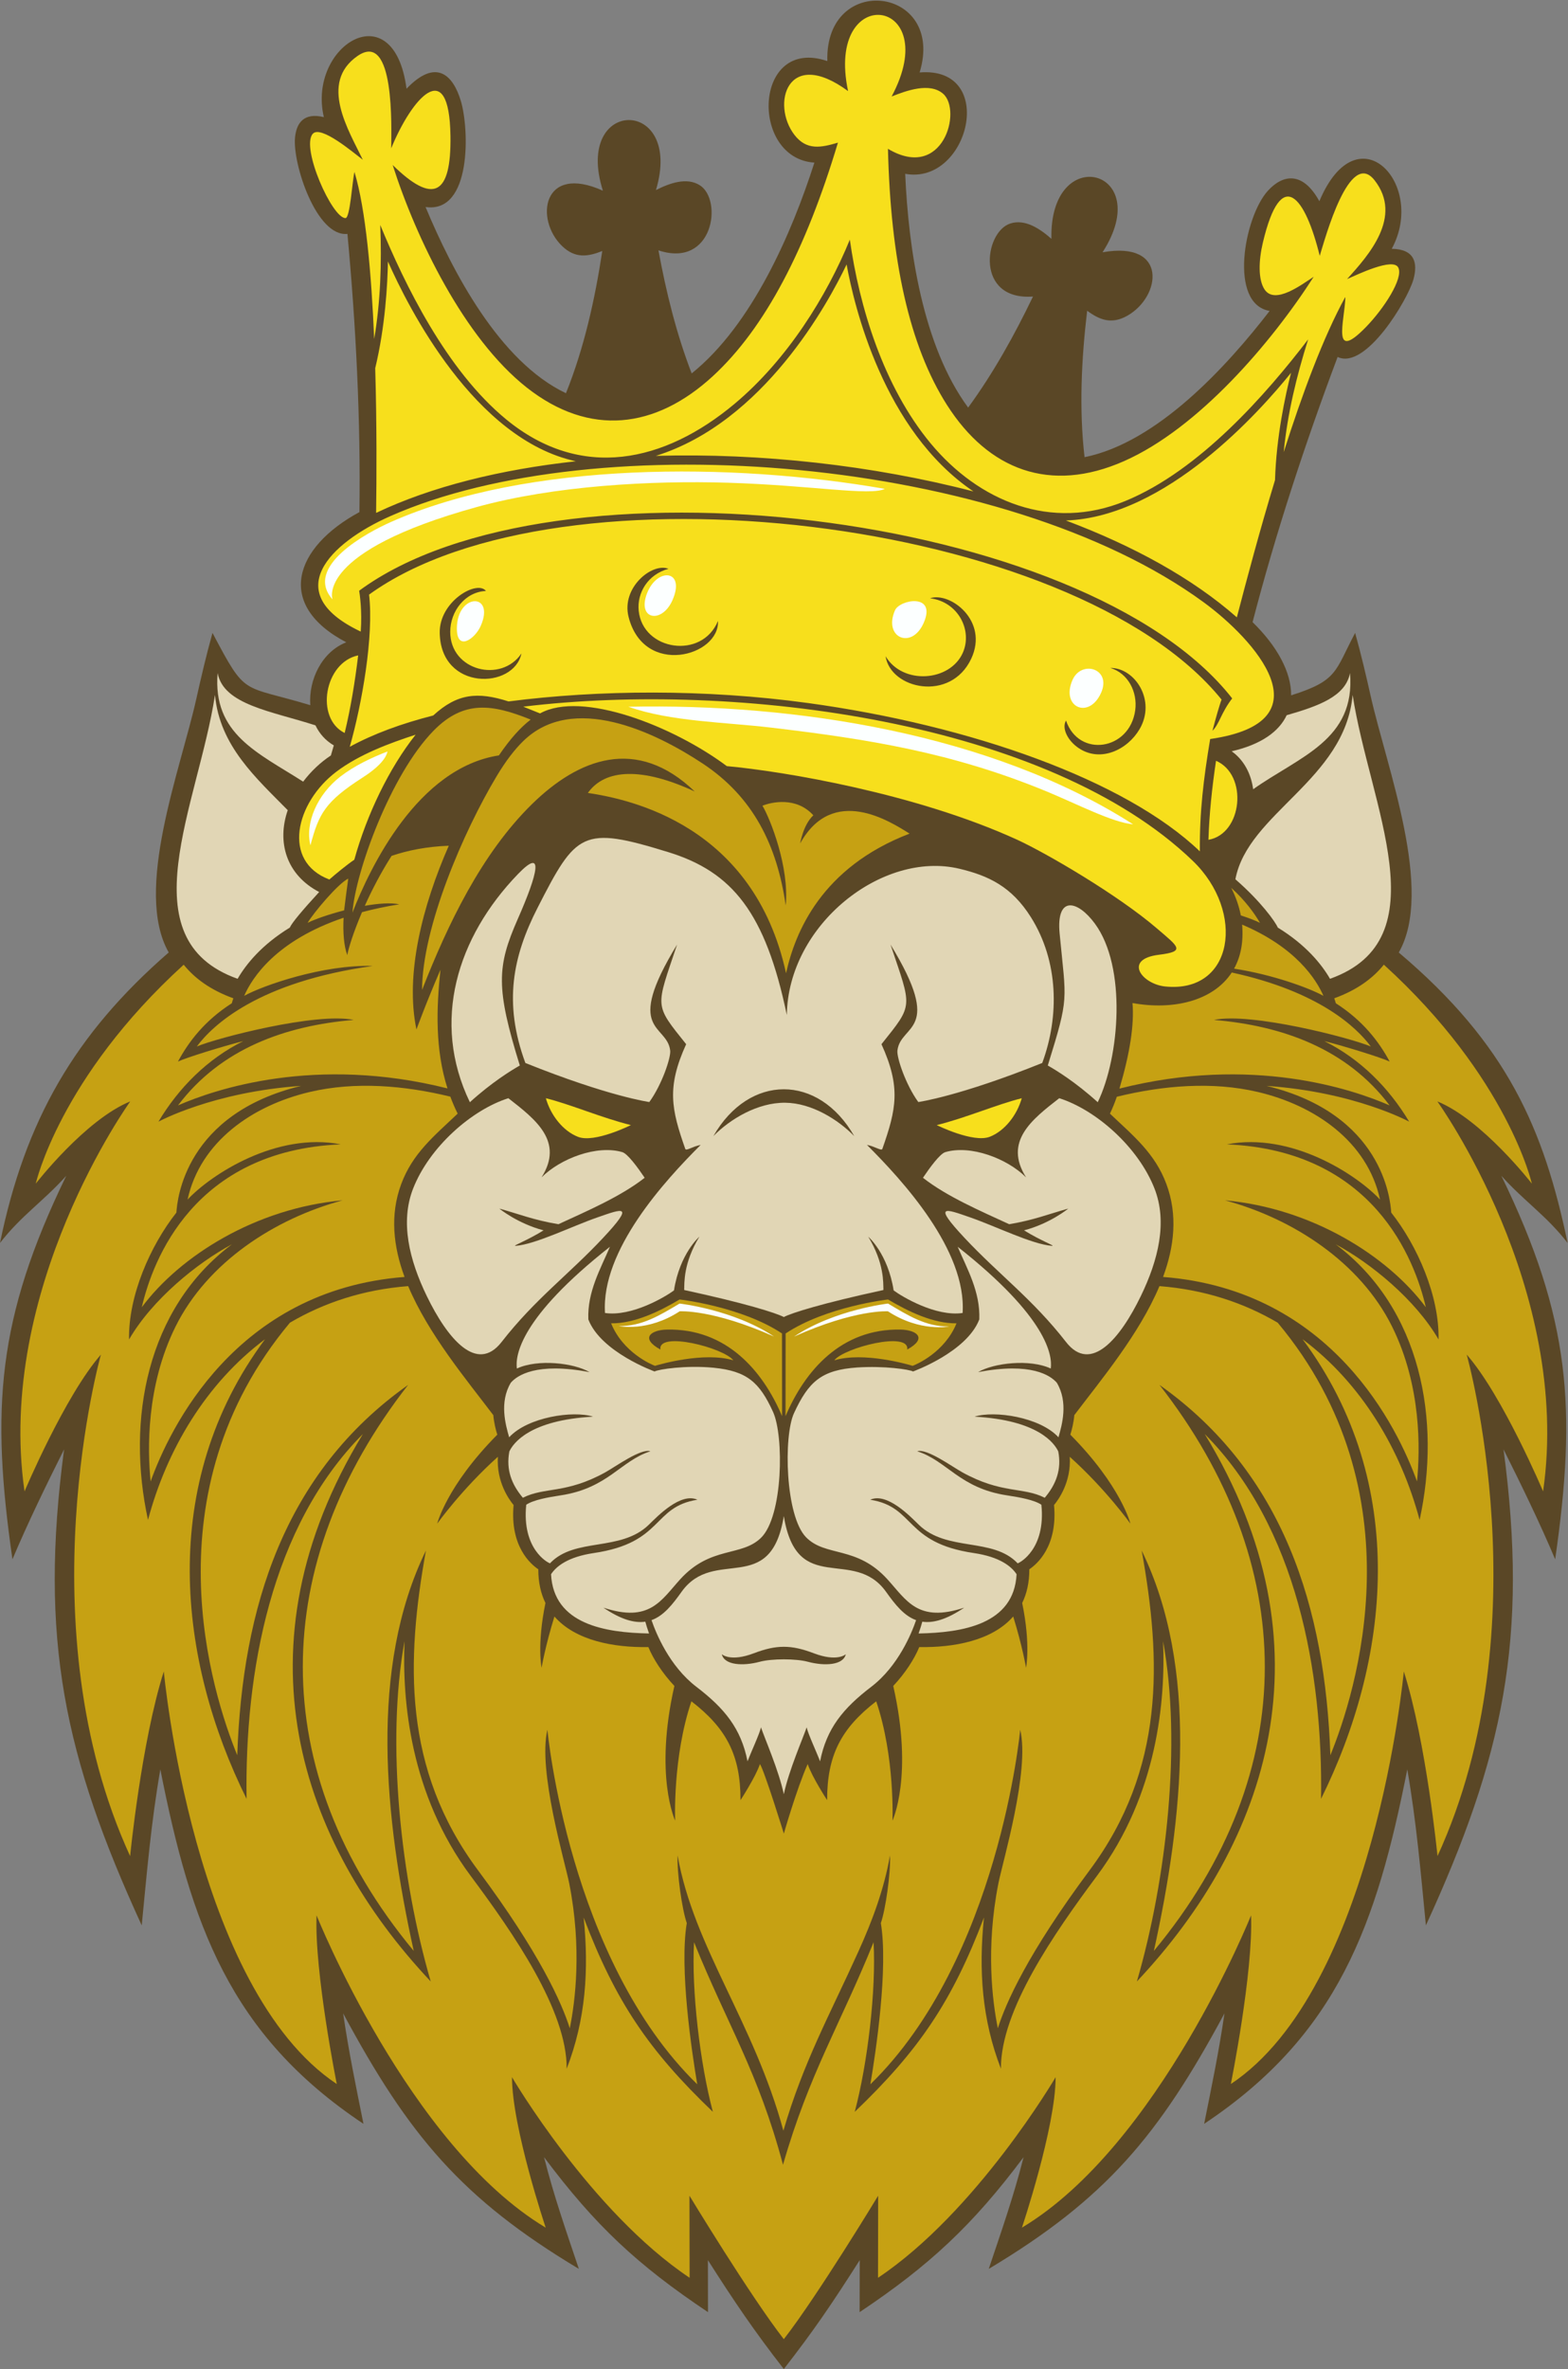 <?xml version="1.0" encoding="UTF-8" standalone="no"?>
<svg
   xmlns:dc="http://purl.org/dc/elements/1.1/"
   xmlns:cc="http://creativecommons.org/ns#"
   xmlns:rdf="http://www.w3.org/1999/02/22-rdf-syntax-ns#"
   xmlns:svg="http://www.w3.org/2000/svg"
   xmlns="http://www.w3.org/2000/svg"
   viewBox="0 0 562.427 849.507"
   height="849.507"
   width="562.427"
   xml:space="preserve"
   id="svg2"
   version="1.1"><rect x="0" y="0" width="562.427" height="849.507" fill="#808080" stroke="none"/><defs
     id="defs6" /><g
     transform="matrix(1.333,0,0,-1.333,0,849.507)"
     id="g10"><g
       transform="scale(0.1)"
       id="g12"><path
         id="path14"
         style="fill:#5a4726;fill-opacity:1;fill-rule:evenodd;stroke:none"
         d="m 2918.4,5143.06 c 195.64,39.55 382.03,243.15 498.01,393.41 -111.47,19.07 -68.38,253.12 -4.91,323.04 40.32,44.42 93.75,53.67 138.71,-27.89 102.8,245.03 289.17,45.82 194.77,-128 61.78,-0.83 70.78,-37.97 58.2,-82.84 -15.19,-54.14 -128.28,-244.17 -203.84,-208.1 -87.62,-233.37 -166.43,-472.77 -228.85,-713.41 65.92,-64.07 104.49,-134.95 103.69,-196.89 126.02,39.73 117.3,63.95 172.27,167.95 16.21,-58.1 29.31,-114.01 41.83,-169.82 43.15,-192.65 171.1,-522.65 75.61,-689.95 292.32,-247.28 390.04,-474.3 454.35,-781.27 -57.56,74.15 -115.72,111.03 -178.22,180.51 186.35,-383.97 202.89,-627.36 144.71,-1031.5 -41.47,98.29 -91.16,200.34 -138.95,295.65 67.7,-508.96 -0.88,-827.01 -208.9,-1280.48 -14.3,145.51 -24.89,273.39 -50.06,419.62 -82.5,-416.73 -186.08,-713.434 -546.62,-953.453 20.39,101.535 39.57,193.449 54.7,297.199 -176.48,-328.262 -318.94,-498.574 -634.31,-687.383 34.66,103.262 66.48,193.43 93.71,300.516 C 2616.76,386.348 2500.72,278.496 2313.11,153.055 l 0.25,139.855 C 2238.44,175.449 2191.56,105.945 2109.12,0 2028.54,103.555 1975.74,181.805 1904.88,292.91 l 0.24,-139.855 c -189.64,126.797 -302.96,232.383 -441.18,416.914 27.23,-107.086 59.04,-197.254 93.7,-300.516 C 1242.29,458.262 1099.82,628.574 923.324,956.836 938.477,853.086 957.652,761.172 978.039,659.637 617.496,899.656 513.922,1196.36 431.418,1613.09 406.238,1466.86 395.652,1338.98 381.363,1193.47 173.34,1646.94 104.75,1964.99 172.457,2473.95 124.645,2378.63 74.973,2276.61 33.512,2178.3 -24.68,2582.44 -8.141,2825.83 178.219,3209.8 115.707,3140.32 57.559,3103.44 0,3029.29 c 67.711,329.55 200.961,561.43 454.008,781.43 -94.766,166.51 31.59,491.05 74.238,682.13 13.024,58.36 26.594,116.72 43.539,177.48 91.938,-173.98 76.18,-138.13 263.172,-194.42 -4.922,68.32 31.141,143.52 96.785,169.15 -191.754,100.68 -140.527,255.15 35.43,350.27 3.496,248.83 -9.285,500.46 -32.274,748.34 -83.429,-8.71 -148.019,189.2 -141.027,259.46 3.902,39.24 23.945,67.66 77.586,54.69 -45.008,190.98 188.023,338.31 222.413,76.42 78.88,82.23 124.9,38.16 146.26,-33.12 22.55,-75.24 29.55,-303.03 -95.03,-285.1 71.68,-171.9 198.01,-415.54 377.79,-500.91 48.93,121.52 78.27,253.79 97.76,382.57 -38.72,-15.45 -72.78,-20.53 -107.83,13.03 -74.52,71.36 -53.66,222.8 109.49,149.2 -80.18,252.77 218.34,253.5 142.73,1.68 36.52,18.5 82.91,35.45 118.32,12.79 62.09,-39.72 36.17,-223.95 -111.55,-174.96 20.51,-111.74 48.32,-224.56 89.4,-331.06 162.74,130.82 269.26,377.14 330.22,567.09 -174.45,11.2 -164.27,340.82 34.82,273.15 -6.7,240.74 318.73,200.63 248.34,-30.6 210.64,17.18 132.85,-304.11 -38.83,-272.66 8.63,-200.08 46.74,-462.68 169.38,-628.84 68.06,93.11 124.96,195.57 174.49,298.74 -155.9,-11.58 -132.07,172.91 -61.49,196.29 40.28,13.33 80.65,-14.31 111.08,-41.07 -6.31,261.92 282.24,188.86 137.6,-36.22 177.34,31.65 157.34,-119.89 66.31,-170.85 -42.82,-23.96 -74.4,-10.8 -107.76,13.54 -15.33,-129.33 -22.07,-264.43 -6.97,-393.87 v 0" /><path
         id="path16"
         style="fill:#c6a113;fill-opacity:1;fill-rule:evenodd;stroke:none"
         d="m 2573.81,2813.02 c -31.76,-78.25 -108.38,-110.85 -118.07,-114.31 -11.87,3.59 -131.07,38.52 -210.8,14.84 26.31,34.08 203.54,79.37 196.19,29.02 55.43,30.21 26,52.8 -17.79,53.66 -159.47,3.15 -257.21,-109.8 -309.55,-232.83 l 0.24,222.41 c 109.66,72.74 275.52,91.38 275.52,91.38 53.24,-31.56 121.11,-64.92 184.26,-64.17 z m -469.61,-27.21 0.25,-222.41 c -52.36,123.03 -150.1,235.98 -309.57,232.83 -43.79,-0.86 -73.2,-23.45 -17.78,-53.66 -7.34,50.35 169.88,5.06 196.18,-29.02 -79.73,23.68 -198.92,-11.25 -210.78,-14.84 -9.71,3.46 -86.32,36.06 -118.08,114.31 63.14,-0.75 131.02,32.61 184.26,64.17 0,0 165.86,-18.64 275.52,-91.38 v 0" /><path
         id="path18"
         style="fill:#e1d6b5;fill-opacity:1;fill-rule:evenodd;stroke:none"
         d="m 2109.12,2294.49 c 35.55,-218.63 187.52,-80.81 275.29,-203.92 24.16,-33.87 48.05,-64.25 80.69,-75.96 -11.78,-34.49 -47.8,-123.59 -120.74,-179.36 -75.69,-57.87 -120.14,-111.89 -137.66,-200.43 -8.46,22.57 -32.87,75.1 -36.11,91.38 -9.96,-29.45 -47.82,-115.46 -61.47,-179.82 -13.66,64.36 -51.52,150.37 -61.47,179.82 -3.25,-16.28 -27.67,-68.81 -36.13,-91.38 -17.52,88.54 -61.97,142.56 -137.65,200.43 -72.94,55.77 -108.96,144.87 -120.74,179.36 32.65,11.71 56.53,42.09 80.68,75.96 87.77,123.11 239.75,-14.71 275.31,203.92 z m 1523.5,2267.87 c 15.19,-180.11 -134.73,-223.7 -260.55,-312.57 -5.37,40.47 -24.34,78.42 -57.83,102.11 80.27,18.53 127.62,53.48 148.03,97.02 84.86,24.45 158.63,50.29 170.35,113.44 z m -308.38,-554.78 c 33.57,178.21 294.67,267.06 315.51,495.86 45.48,-296.83 238.3,-657.12 -60.88,-763.58 -22.78,39.28 -64.69,91.29 -140.47,137.74 -6.84,16.04 -45.74,70.47 -114.16,129.98 z M 585.625,4562.36 c -13.867,-164.3 108.953,-214.52 230.137,-292.18 20.832,27.63 46.457,51.95 74.59,70.46 2.746,9 5.363,18.03 7.863,27.1 -22.645,13.15 -38.883,32 -49.309,53.84 -117.148,38.06 -247.375,55.06 -263.281,140.78 z m 188.648,-368.92 c -84.418,85.98 -183.281,172.83 -195.777,310 -45.492,-296.83 -238.32,-657.13 60.875,-763.58 22.777,39.28 64.684,91.29 140.457,137.74 5.531,12.97 35.149,47.94 79.016,95.74 -89.375,46.66 -113.965,135.11 -84.571,220.1 z M 2275.86,1922.86 c 0,0 -22.54,-21.54 -86.21,2.69 -60.84,23.16 -100.22,23.16 -161.08,0 -63.65,-24.23 -86.2,-2.69 -86.2,-2.69 6.63,-29.62 57.03,-32.31 102.12,-20.19 32.16,8.64 97.09,8.64 129.24,0 45.1,-12.12 95.49,-9.43 102.13,20.19 z m 22.77,1393.84 c -43.55,44.47 -114.31,88.98 -185.58,89.77 -73.89,0.83 -148.3,-43.67 -193.46,-89.77 96.18,167.78 282.68,168.12 379.04,0 z m -1034.28,91.13 c 58.85,53.38 110.73,85.39 134.42,98.76 -64.45,208.22 -62.16,265.56 -5.6,393.96 54.35,123.39 71.67,194.73 0.56,121.03 -163.52,-169.45 -234.29,-396.46 -129.38,-613.75 z m 1689.52,0 c -58.83,53.38 -110.73,85.39 -134.42,98.76 58.3,188.36 49.5,169.47 31.86,354.95 -9.77,102.74 48.03,90.44 94.92,26.68 85.76,-116.65 66.82,-357.85 7.64,-480.39 z m -149.34,105.6 c -224.82,-90.29 -333.55,-105.07 -333.55,-105.07 -33.95,46.85 -58.38,119.72 -56.16,138.54 8.62,72.64 126.61,47.54 -18.57,285.1 57.5,-171.68 62.85,-159.01 -24.37,-268.04 52.69,-115.92 40.07,-174.38 2.44,-281.54 -2.35,-6.67 -19.71,6.64 -41.49,10.6 96.29,-96.04 268.32,-283.18 257.44,-452.14 -72.14,-10.6 -163.2,44.01 -185.6,60.7 -15.51,99.11 -68.28,144.46 -68.28,144.46 43.16,-70.9 40.17,-124.11 40.78,-143.36 -164.79,-35.68 -246.58,-61.52 -268.05,-72.66 -21.48,11.14 -103.28,36.98 -268.06,72.66 0.61,19.25 -2.39,72.46 40.79,143.36 0,0 -52.78,-45.35 -68.28,-144.46 -22.42,-16.69 -113.46,-71.3 -185.61,-60.7 -10.88,168.96 161.15,356.1 257.45,452.14 -21.78,-3.96 -39.16,-17.27 -41.5,-10.6 -37.62,107.16 -50.25,165.62 2.44,281.54 -87.23,109.03 -81.88,96.36 -24.37,268.04 -145.17,-237.56 -27.19,-212.46 -18.58,-285.1 2.23,-18.82 -22.2,-91.69 -56.15,-138.54 0,0 -108.73,14.78 -333.56,105.07 -59.69,161.9 -33.58,287.3 32.52,416.85 104.45,204.72 120.36,221.74 352.15,150.29 172.59,-53.19 261.46,-163.01 318.87,-438.14 3.45,242.63 256.73,442.83 464.22,393.54 78.82,-18.73 140.7,-48.23 192.24,-129.87 75.04,-118.88 77.21,-266.93 30.84,-392.67 z M 1343.7,3121.7 c 0,0 48.16,-39.84 118.95,-58.54 -45.65,-28.36 -86.41,-42.53 -74.93,-41.65 53.57,4.12 150.73,52.5 219.97,76.56 67.58,23.45 101.52,37.1 14.79,-55.54 -91.83,-98.08 -182.95,-164.34 -272.74,-279.68 -67,-86.08 -146.27,10.16 -201.13,123.19 -47.34,97.52 -72.22,199.53 -36.98,289.53 43.9,112.09 157.64,211.81 256.3,243.08 73.51,-57.22 150.32,-116.35 89.32,-212.95 50.85,50.85 148.98,87.97 217.27,67.9 14.49,-4.26 41.83,-41.72 60.18,-69 -64.61,-50.69 -155.17,-89.42 -232.01,-124.9 -65.32,10.71 -106.87,27.57 -158.99,42 z m 1530.83,0 c 0,0 -48.16,-39.84 -118.94,-58.54 45.64,-28.36 86.4,-42.53 74.92,-41.65 -53.58,4.12 -150.72,52.5 -219.96,76.56 -67.58,23.45 -101.53,37.1 -14.81,-55.54 91.84,-98.08 182.97,-164.34 272.74,-279.68 67.01,-86.08 146.29,10.16 201.13,123.19 47.34,97.52 72.23,199.53 36.99,289.53 -43.9,112.09 -157.64,211.81 -256.31,243.08 -73.49,-57.22 -150.31,-116.35 -89.31,-212.95 -50.84,50.85 -148.99,87.97 -217.27,67.9 -14.49,-4.26 -41.83,-41.72 -60.17,-69 64.6,-50.69 155.15,-89.42 232.01,-124.9 65.31,10.71 106.85,27.57 158.98,42 z m -47.11,-430.24 c -56.44,26.35 -153.75,14.99 -195.51,-9.72 142.93,27.39 194.89,-9.03 211.78,-28.44 31.58,-52.73 13.85,-114.05 4.47,-146.8 -49.84,54.39 -172.32,72.61 -225.8,55.47 171.29,-9.31 215.08,-71.72 225.3,-93.58 9.12,-48.37 -5.49,-87.95 -36.39,-124.58 -58.36,29.67 -116.04,9.88 -221.66,68.36 -28.03,15.51 -95.98,65.15 -121.45,56.64 80.36,-25.47 113.75,-99.16 241.55,-118.56 34.08,-5.17 72.89,-12.11 92.48,-25.16 12.38,-120.48 -59.48,-155.58 -59.67,-155.68 l -4.06,-2.07 c -66.92,71.02 -190.49,30.08 -266.35,104.13 -23.44,22.89 -85.37,87.41 -130.51,67.05 122.07,-19.25 90.57,-115.65 278.73,-143.43 69.96,-10.34 101.19,-35.79 115.14,-57 -6.9,-135.1 -145.9,-157.12 -263.71,-159.38 4.65,12.91 7.87,23.85 10,31.74 29.16,-4.28 65.13,5.56 112.85,37.75 -124.75,-41.36 -155,19.43 -206.82,76.4 -82.85,91.12 -165.91,59.14 -218.73,112.87 -56.17,57.13 -61.15,272.07 -32.5,334.03 39.26,84.93 74.07,116.21 170.06,122.77 71.92,4.91 141.43,-5.41 150.2,-10.73 0.27,0.09 144.47,51.98 178.3,140.05 3.04,74.35 -33.17,136.64 -58.13,195.39 242.72,-191.23 254.96,-292.82 250.43,-327.52 z m -779.81,-455.55 c -52.89,-51.57 -135.15,-21.09 -217.18,-111.31 -51.8,-56.97 -82.07,-117.76 -206.81,-76.4 47.71,-32.19 83.68,-42.03 112.85,-37.75 2.12,-7.89 5.35,-18.83 9.99,-31.74 -117.79,2.26 -256.81,24.28 -263.69,159.38 13.93,21.21 45.16,46.66 115.12,57 188.17,27.78 156.67,124.18 278.73,143.43 -45.14,20.36 -107.07,-44.16 -130.51,-67.05 -75.85,-74.05 -199.43,-33.11 -266.33,-104.13 l -4.07,2.07 c -0.21,0.1 -72.05,35.2 -59.67,155.68 19.6,13.05 58.4,19.99 92.48,25.16 127.8,19.4 161.19,93.09 241.55,118.56 -25.48,8.51 -93.42,-41.13 -121.44,-56.64 -105.65,-58.48 -163.32,-38.69 -221.67,-68.36 -30.91,36.63 -45.5,76.21 -36.39,124.58 10.21,21.86 54.01,84.27 225.29,93.58 -53.47,17.14 -175.94,-1.08 -225.79,-55.47 -9.38,32.75 -27.11,94.07 4.46,146.8 16.9,19.41 68.86,55.83 211.78,28.44 -41.76,24.71 -139.05,36.07 -195.51,9.72 -4.53,34.7 7.72,136.29 250.43,327.52 -24.96,-58.75 -61.16,-121.04 -58.12,-195.39 33.82,-88.07 178.03,-139.96 178.31,-140.05 9.13,5.53 84.08,17.42 159.04,10 89.5,-8.87 123.49,-39.15 159.79,-119.05 29.4,-64.69 27.09,-280.35 -32.64,-338.58 v 0" /><path
         id="path20"
         style="fill:#c6a113;fill-opacity:1;fill-rule:evenodd;stroke:none"
         d="m 1869.36,4243.79 c -141.57,65.68 -241.29,61.17 -287.46,-3.91 111.98,-16.99 446.03,-85.34 533.27,-485.1 24.09,109.75 94.81,284.56 332.35,375.59 -51.97,32.67 -206.39,132.49 -294.45,-26.4 0,0 8.1,50.28 35.54,75.71 -46.07,50.85 -112.85,35.5 -136.96,25.78 21.46,-35.97 72.49,-165.57 62.6,-268.14 -23.32,161.33 -87.12,291.67 -223.74,381.84 -129.94,85.76 -349.29,190.24 -482.53,60.21 -22.35,-21.81 -46.05,-51.87 -71.76,-94.78 -89.29,-149.07 -199.94,-405.57 -200.49,-574.63 68.81,175.7 159.84,366.7 295.88,499.92 124.66,122.06 281.28,184.03 437.75,33.91 z M 3119.88,2913.14 c 120.63,-9.35 226.78,-44.59 318.19,-98.34 382.59,-457.74 209.68,-997.23 141.73,-1163.67 -13.61,396.18 -125.6,759.81 -459.76,996.27 373.12,-477.84 387.58,-1037.2 -15.12,-1522.6 78.87,358.28 120.72,761.88 -32.81,1077.02 53.26,-296.17 62.87,-587.48 -140.22,-860.19 -166.32,-223.35 -225.66,-357.509 -246.85,-424.923 -14.65,72.238 -32.85,215.323 1.37,389.153 11.52,58.6 85.11,304.14 58.82,413.87 -0.19,-1.82 -57.57,-617.35 -403.18,-953.753 14.83,88.027 48.4,312.543 28.15,433.683 12.73,36.03 26.75,134.98 24.7,181.92 -16.23,-92 -48.01,-176.38 -84.61,-257.36 -77.52,-171.536 -148.08,-297.443 -202.31,-483.079 -79.58,292.843 -241.07,493.469 -284.65,740.439 -2.05,-46.94 11.98,-145.89 24.72,-181.92 -20.26,-121.14 13.32,-345.656 28.14,-433.683 -345.6,336.403 -403,951.933 -403.18,953.753 -26.3,-109.73 47.29,-355.27 58.83,-413.87 34.21,-173.83 16,-316.915 1.36,-389.153 -21.19,67.414 -80.54,201.573 -246.85,424.923 -203.09,272.71 -193.48,564.02 -140.23,860.19 C 992.594,1886.68 1034.44,1483.08 1113.3,1124.8 710.613,1610.2 725.066,2169.56 1098.19,2647.4 764.039,2410.94 652.051,2047.31 638.422,1651.13 570.488,1817.57 397.563,2357.06 780.16,2814.8 c 91.403,53.75 197.559,89 318.18,98.34 54.29,-129.03 156,-250.54 229.09,-347.05 1.81,-20.34 6.37,-38.73 10.73,-52.55 -136.41,-137.7 -161.66,-239.25 -161.66,-239.25 0,0 66.45,92.98 163.2,179.71 -4.16,-67.9 30.5,-115.61 42.31,-129.77 -10.22,-111.21 46.18,-159.26 66.47,-172.78 -0.08,-35.63 6.91,-65.6 19.23,-90.72 -23.28,-112.76 -10.39,-174.13 -10.39,-174.13 0,0 10.17,59.32 34.56,137.78 56.99,-65.31 160.64,-83.87 252.77,-82.23 12.91,-31.47 37.46,-69.97 70.01,-104.56 -54.93,-241.61 2.1,-362.38 2.1,-362.38 0,0 -7.21,170.48 43.71,321.04 94.68,-72.92 132.21,-145.62 132.12,-265.83 0.07,0.16 40.18,61.41 52.33,97 12.85,-20.41 64.27,-187.06 64.27,-187.06 0,0 34.72,121.32 64.13,187.06 12.13,-35.59 52.25,-96.84 52.31,-97 -0.08,120.21 37.46,192.92 132.12,265.83 50.92,-150.56 43.71,-321.04 43.71,-321.04 0,0 57.04,120.77 2.11,362.38 32.56,34.59 57.09,73.09 70,104.56 92.13,-1.64 195.81,16.91 252.78,82.23 24.39,-78.46 34.57,-137.78 34.57,-137.78 0,0 12.89,61.37 -10.39,174.13 12.3,25.12 19.29,55.09 19.22,90.72 20.29,13.52 76.7,61.57 66.46,172.78 11.82,14.16 46.49,61.87 42.33,129.78 96.73,-86.74 163.2,-179.72 163.2,-179.72 0,0 -25.26,101.55 -161.66,239.25 4.35,13.84 8.9,32.22 10.72,52.55 73.09,96.51 174.81,218.02 229.08,347.05 z M 1211.76,3422.87 C 1087.57,3453.11 955.574,3464 833.938,3435.5 679.977,3399.42 538.73,3302.15 504.77,3146 c 63.535,67.75 239.214,182.11 412.238,148.51 C 521.836,3277.88 411.039,2983.52 381.531,2856.31 484.883,2995 688.699,3122.76 921.93,3143.91 739.059,3094.76 557.969,2977.15 472.246,2804.14 393.031,2644.3 396.781,2472.5 405.293,2387.78 c 50.527,140.36 227.207,514.69 683.297,550.03 -30.32,82.15 -39.75,166.87 -9.03,249.72 30.84,83.17 88.76,129.58 151.96,189.6 -7.5,15.12 -14.05,30.37 -19.76,45.74 z m -384.002,467.52 c 18.281,9.29 56.191,22.66 98.234,33.57 0.84,9.19 9.754,76.13 11.094,85.34 -26.781,-12.56 -93.496,-91.92 -109.328,-118.91 z m 153.879,45.82 c 35.703,6.31 69.633,8.93 92.723,4.04 -36.4,-5.81 -69.71,-12.97 -100.227,-21.15 -23.16,-54.06 -36.656,-97.62 -39.645,-115.62 -9.023,24.37 -12,61.06 -9.933,100.64 C 743.09,3842.71 678.66,3743.4 657.051,3693.97 c 50.25,27.91 212.336,84.44 345.849,80.42 -307.744,-43.04 -430.224,-158.78 -473.345,-216.62 55.59,23.42 321.84,92.34 422.16,71.46 -183.137,-15.42 -357.301,-76.85 -472.692,-229.93 98.852,43.22 369.043,135.24 725.117,45.66 -33.42,104.92 -30.04,214.38 -18.92,319.34 -39.35,-90.92 -64.45,-160.35 -64.6,-160.77 -31.19,148.49 16.45,333.61 86.99,494.3 -59.13,-2.24 -110.11,-12.36 -153.93,-27.29 -29.14,-45.62 -53.27,-92.47 -72.043,-134.33 z m 2408.833,-45.82 c -11.09,5.65 -29.47,12.8 -51.6,20 -4.96,25.73 -13.87,50.65 -25.9,74.15 38.22,-34.25 62.93,-69.29 77.5,-94.15 z m -48.09,-4.76 c 144.63,-61.37 199.26,-146.94 218.81,-191.66 -37.44,20.8 -136.95,57.47 -240.47,73.16 18.01,32.55 25.63,71.73 21.66,118.5 z m -27.89,-128.83 c 235.74,-51.37 336.04,-147.87 374.18,-199.03 -55.58,23.42 -321.83,92.34 -422.15,71.46 183.13,-15.42 357.31,-76.85 472.7,-229.93 -99.02,43.29 -369.98,135.54 -726.95,45.19 27.81,93.93 40.11,170.9 35.09,230.17 108.6,-19.74 216.64,5.03 267.13,82.14 z m -309.26,-334.23 c 124.56,30.47 257.02,41.53 379.07,12.93 153.96,-36.08 295.21,-133.35 329.16,-289.5 -63.54,67.75 -239.2,182.11 -412.23,148.51 395.18,-16.63 505.96,-310.99 535.47,-438.2 -103.34,138.69 -307.17,266.45 -540.39,287.6 182.87,-49.15 363.96,-166.76 449.69,-339.77 79.2,-159.84 75.46,-331.64 66.95,-416.36 -50.53,140.36 -227.21,514.7 -683.3,550.03 30.31,82.15 39.74,166.87 9.02,249.72 -30.84,83.17 -88.75,129.58 -151.95,189.6 6.97,14.56 13.12,29.8 18.51,45.44 z M 2109.12,80.332 c 90.67,116.504 253.87,385.906 253.87,385.906 l -0.39,-220.75 c 265.97,177.821 477.93,539.61 477.93,539.61 0,-134.903 -90.67,-404.707 -90.67,-404.707 368.71,220.761 616.55,840.089 616.55,840.089 6.05,-153.3 -54.4,-453.773 -54.4,-453.773 386.86,257.553 465.45,1109.893 465.45,1109.893 60.45,-190.1 90.67,-496.7 90.67,-496.7 284.1,619.34 78.57,1349.05 78.57,1349.05 96.72,-110.38 205.53,-367.93 205.53,-367.93 78.57,545.76 -284.5,1048.98 -284.5,1048.98 120.9,-49.05 254.26,-221.15 254.26,-221.15 0,0 -63.81,284.82 -398.24,589.06 -30.27,-37.66 -73.44,-68.74 -133.44,-90.49 2.01,-5.68 3.34,-10.19 4.18,-13.33 73.01,-46.82 115.65,-102.82 144.89,-156.79 -23.95,11.02 -119.69,40.75 -175.69,54.93 96.66,-48.12 173.32,-125.14 228.19,-216.7 -0.69,0.38 -147.08,80.02 -383.79,96.26 311.4,-75.3 333.2,-304.48 335.48,-340.82 70.47,-89.33 129.67,-224.4 127.37,-341.37 -62.19,107.49 -182.95,205.75 -276.86,256.04 230.72,-172.93 284.3,-474.29 225.88,-741.45 -50.19,188.36 -155.84,367.15 -314.88,486.06 290.39,-390.63 233.16,-866.29 49.65,-1236.38 5.23,340 -65.02,732.22 -313.05,981.52 348.65,-572.28 171.23,-1097.04 -182.48,-1472.78 79.98,274.82 120.9,640.75 70.43,915.38 6.7,-158.55 -14.67,-412.09 -177.79,-631.15 -115.34,-154.89 -259.59,-362.367 -258.46,-518.93 -51.13,131.778 -60.24,265.27 -45.67,406.76 -85.6,-225.471 -174.86,-357.475 -347.71,-522.768 34.59,129.758 57.91,327.548 50.64,456.228 -88.55,-219.185 -173.98,-355.095 -243.67,-598.689 -66.63,250.461 -149.31,375.723 -239.37,598.689 -7.27,-128.68 16.04,-326.47 50.64,-456.228 -172.85,165.293 -262.11,297.297 -347.72,522.768 14.57,-141.49 5.46,-274.982 -45.66,-406.76 1.14,156.563 -143.12,364.04 -258.47,518.93 -163.12,219.06 -184.49,472.6 -177.78,631.15 -50.47,-274.63 -9.56,-640.56 70.43,-915.38 -353.72,375.74 -531.13,900.5 -182.493,1472.78 -248.024,-249.3 -318.266,-641.52 -313.039,-981.52 -183.512,370.09 -240.738,845.75 49.644,1236.38 -159.035,-118.91 -264.691,-297.7 -314.875,-486.06 -58.418,267.16 -4.855,568.52 225.868,741.45 -93.891,-50.29 -214.668,-148.55 -276.848,-256.04 -2.309,116.97 56.891,252.04 127.359,341.37 2.293,36.34 24.078,265.52 335.496,340.82 -236.714,-16.24 -383.101,-95.88 -383.797,-96.26 54.875,91.56 131.528,168.58 228.188,216.7 -55.988,-14.18 -151.746,-43.91 -175.688,-54.93 29.254,53.97 71.883,109.97 144.891,156.79 0.832,3.14 2.156,7.65 4.18,13.33 -60.067,21.72 -103.293,52.72 -133.594,90.35 C 160.035,3473.59 96.231,3188.85 96.231,3188.85 c 0,0 133.363,172.1 254.262,221.15 0,0 -363.066,-503.22 -284.48,-1048.98 0,0 108.797,257.55 205.515,367.93 0,0 -205.519,-729.71 78.578,-1349.05 0,0 30.227,306.6 90.672,496.7 0,0 78.586,-852.34 465.446,-1109.893 0,0 -60.446,300.473 -54.407,453.773 0,0 247.834,-619.328 616.564,-840.089 0,0 -90.67,269.804 -90.67,404.707 0,0 211.95,-361.789 477.92,-539.61 l -0.39,220.75 c 0,0 163.21,-269.402 253.88,-385.906 z M 1427.98,4437.16 c -102.88,41.48 -179.67,53.48 -261.32,-29.89 -115.51,-117.95 -210.273,-379.75 -218.285,-489.38 47.879,122.75 175.825,389.23 394.115,422.95 30.58,45.04 58.71,75.82 85.49,96.32 v 0" /><path
         id="path22"
         style="fill:#f7df1c;fill-opacity:1;fill-rule:evenodd;stroke:none"
         d="m 2137.66,6010.14 c 32.95,-42.8 72.11,-34.3 117.09,-20.98 -85.45,-285.29 -195.57,-498.5 -336.94,-628.45 -153.82,-141.41 -331.2,-163.53 -500.39,-30.34 -168.58,132.71 -298.11,402.11 -360.78,598.59 108.67,-106.42 157.88,-82.57 155.48,78.29 -3.27,219.56 -104.98,99.96 -159.45,-33.3 0.18,53.39 10.49,318.03 -90.346,248.55 -104.804,-72.2 -23.851,-200.65 13.899,-279.3 -24.727,18.58 -113.489,94.42 -134.797,69.56 -32.09,-37.45 52.578,-227.4 88.316,-226.55 12.266,0.3 18.055,98.36 24.008,124.09 30.438,-99.73 45.754,-273.6 53.1,-449.33 17.23,101.3 20.33,203.53 16.38,306.67 65.75,-159.78 177.79,-390.37 338.43,-522.59 202.19,-166.44 426.65,-115.81 614.57,41.22 141.9,118.58 248.67,290.41 310.57,441.98 25.43,-180.27 90.08,-394.65 217.44,-548.07 129.39,-155.89 323.85,-237.04 523.59,-155.11 201.06,82.47 381.41,289.99 492.25,434.93 -31.47,-99.73 -55.76,-200.27 -65.82,-303.41 49.72,156.21 106.54,309.61 166.05,417.98 -1.68,-64.43 -39.37,-178.91 55.65,-81.09 47.56,48.93 100.74,130.23 86.77,159.34 -13.71,28.61 -111.09,-19.09 -137.96,-30.68 58.22,64.09 150.56,167.72 74.1,265.71 -67.78,86.83 -133.23,-156.98 -147.66,-203.2 -38.03,155.56 -102.95,247.2 -153.07,35.37 -11.54,-48.78 -12.83,-99.36 4.54,-125.68 28.08,-42.59 101.19,14.18 132.26,33.91 -113.53,-177.07 -310.15,-407.49 -510.47,-495.89 -199.02,-87.82 -364.7,-23.43 -475.97,150.64 -102.31,160.05 -152.13,392.82 -159.12,689.57 148.43,-88.32 200,103.25 148.43,148.11 -36.13,31.43 -99.1,8.31 -138.57,-7.39 143.24,268.39 -179.65,310.98 -117.23,14.62 -163.71,120.16 -207.41,-35.85 -144.35,-117.77 z m 730.86,-1575.6 c 34.25,-100.95 171.6,-80.39 186.21,27.91 6.56,48.68 -18.93,99.37 -66.96,113.67 65.77,0.63 124.16,-87.15 78.58,-164.83 -32.39,-55.16 -104.38,-90 -162.99,-51.38 -30.84,20.32 -46.99,54.5 -34.84,74.63 z m -1177.1,278.76 c -20.17,79.26 63.88,147.01 107.31,129.46 -55.43,-14.87 -84.82,-64.58 -80.11,-112.48 10.62,-108.05 170.61,-132.35 213.33,-27.82 4.97,-94.75 -199.24,-151.5 -240.53,10.84 z m -508.2,-42.74 c -1.42,85.07 100.88,143.13 124.35,112.59 -56.48,-2.46 -95.85,-54.99 -96.09,-109.38 -0.5,-105.7 137.73,-139.06 191.66,-58.68 -20.27,-96.9 -217.33,-101.54 -219.92,55.47 z m 1199.79,-63.02 c 45.95,-77.45 173.03,-68.57 207.67,9.09 26.8,60.08 -11.89,137.41 -87.91,146.89 53.15,18.11 158.81,-60.22 110.55,-162.79 -55.29,-117.54 -217.21,-81.71 -230.31,6.81 z m 868.73,-493.75 c 91.66,15.72 107.32,174.81 20.41,212.57 -10.59,-70.95 -18.3,-143 -20.41,-212.57 z M 963.793,4609.84 c -90.863,-18.72 -116.551,-169.07 -36.344,-208.74 16.258,67.34 27.797,138.08 36.344,208.74 z m 154.547,-213.37 c -68.07,-22.17 -150.82,-52.15 -213.844,-99.97 -108.754,-82.52 -147.289,-240.65 -18.273,-289.56 16.422,14.35 46.355,39.19 67.152,53.24 33.887,122.16 93.825,246.4 164.965,336.29 z m 837.41,-84.51 c 154.71,-14.09 510.32,-74.07 781.01,-197.87 76.42,-34.96 270.15,-147.5 376.89,-239.2 56.66,-48.68 78.05,-61.44 5.26,-70.3 -97.74,-11.89 -46.18,-78.91 16.25,-85.37 184.59,-19.11 216.93,200.62 74.57,337.81 -389.3,375.12 -1224.75,484.99 -1801.71,414.85 7.97,-3.21 36.82,-14.7 45.14,-18.13 112.9,62.4 359.22,-34.59 502.59,-141.79 z m 1282.98,440.91 c 134.98,-98.67 338.85,-321.82 17.66,-368 -17.93,-107.34 -28.77,-197.57 -27.74,-302.21 -200.54,192.15 -617.67,339.14 -1054.29,399.01 -277.66,38.08 -563.2,35.6 -805.94,4.31 -83,26.58 -137.91,21.73 -202.73,-37.83 -85.14,-21.63 -161.12,-49.53 -224.545,-84.21 32.703,114.47 65.145,298.31 51.941,409.4 513.854,371.68 1897.714,208.34 2294.004,-282.46 -4.67,-11.13 -16.43,-52.42 -24.57,-83.89 18.38,17.64 23.07,48.32 53.11,87.12 -394.69,504.3 -1828.33,673.75 -2349.173,289.69 1.301,-8.23 8.391,-53.24 4.207,-109.91 -219.059,103.73 -84.387,238.09 80.036,310.75 556.58,245.97 1651.06,160.85 2188.03,-231.77 z m -2229.09,629.52 c 4.49,-152.64 3.7,-298.47 2.41,-389.24 149.06,70.96 334.75,116.75 537.45,138.9 -272.22,58.91 -450.61,412.97 -505.61,537.5 -1.12,-61.45 -7.21,-174.92 -34.25,-287.16 z m 755.16,-235.8 c 282.01,7.94 582.19,-25.09 854.63,-95.7 -242.71,163.55 -321.66,501.77 -341.34,610.64 -49.13,-103.05 -222.45,-424.05 -513.29,-514.94 z m 1103.34,-173.84 c 181.37,-68.12 340.57,-155.38 460.04,-260.54 26.51,101.81 61.68,234.04 102.72,369.24 3.36,116.05 27.83,228.51 43.16,288.67 -83.59,-103.82 -336.48,-388.09 -605.92,-397.37 v 0" /><path
         id="path24"
         style="fill:#fcffff;fill-opacity:1;fill-rule:evenodd;stroke:none"
         d="m 894.809,4760.48 c -0.176,0.47 -47.586,128.11 387.831,248.4 208.85,57.69 470.39,71.71 675.72,65.45 223.46,-6.81 383.73,-36.05 422.62,-16.5 -410.6,71.5 -958.81,74.48 -1328.37,-88.83 -64.212,-28.37 -236.411,-120.36 -157.801,-208.52 z M 2136.62,2777.41 c 109.67,72.73 252.93,88.84 252.93,88.84 53.22,-31.54 101.37,-62.48 164.49,-61.73 0,0 -78.06,-15.75 -164.74,40.88 0,0 -87.64,5.93 -252.68,-67.99 z m -471.54,28.32 c 0,0 77.16,-16.96 163.84,39.67 0,0 89.05,5.93 254.1,-68.01 -109.66,72.75 -254.33,88.86 -254.33,88.86 -53.24,-31.54 -100.47,-61.27 -163.61,-60.52 z m 25.86,1665.97 c 113.23,-40.04 260.5,-41.5 383.34,-56.05 260.99,-30.9 488.14,-66.88 742.77,-172.09 80.7,-33.34 176,-83.09 231.97,-88.17 -382.18,244.5 -911.56,325.64 -1358.08,316.31 z M 835.305,4098.89 c 22.699,84.99 39.008,117.21 140.984,182.72 50.641,32.53 63.731,56.49 66.461,69.85 -43.898,-17.05 -89.195,-38.59 -126.586,-67.39 -62.101,-47.8 -95.832,-124.96 -80.859,-185.18 z m 458.135,590 c -15.08,-34.32 -64.32,-69.92 -64.03,-6.28 0.45,95.46 103.89,96.98 64.03,6.28 z m 1669.63,-179.16 c -32.27,-73.44 -109.46,-39.53 -77.17,33.91 24.12,54.95 105.51,30.57 77.17,-33.91 z m -477.58,187.54 c -32.27,-73.45 -109.45,-39.54 -77.17,33.91 12.81,29.19 112.79,47.15 77.17,-33.91 z m -676.02,61.06 c -28.37,-64.57 -96.24,-52.68 -68.22,19.02 27.38,70.03 104.27,63.01 68.22,-19.02 v 0" /><path
         id="path26"
         style="fill:#f7df1c;fill-opacity:1;fill-rule:evenodd;stroke:none"
         d="m 1468.83,3418.57 c 12.79,-45.55 46.22,-88.4 86.93,-104 44.44,-17.04 141.87,31.76 141.87,31.76 -77.73,19.13 -163.75,56.32 -228.8,72.24 z m 1280.56,0 c -12.67,-45.17 -45.66,-87.83 -85.87,-103.61 -44.65,-17.5 -142.91,31.37 -142.91,31.37 77.73,19.13 163.73,56.32 228.78,72.24 v 0" /></g></g></svg>